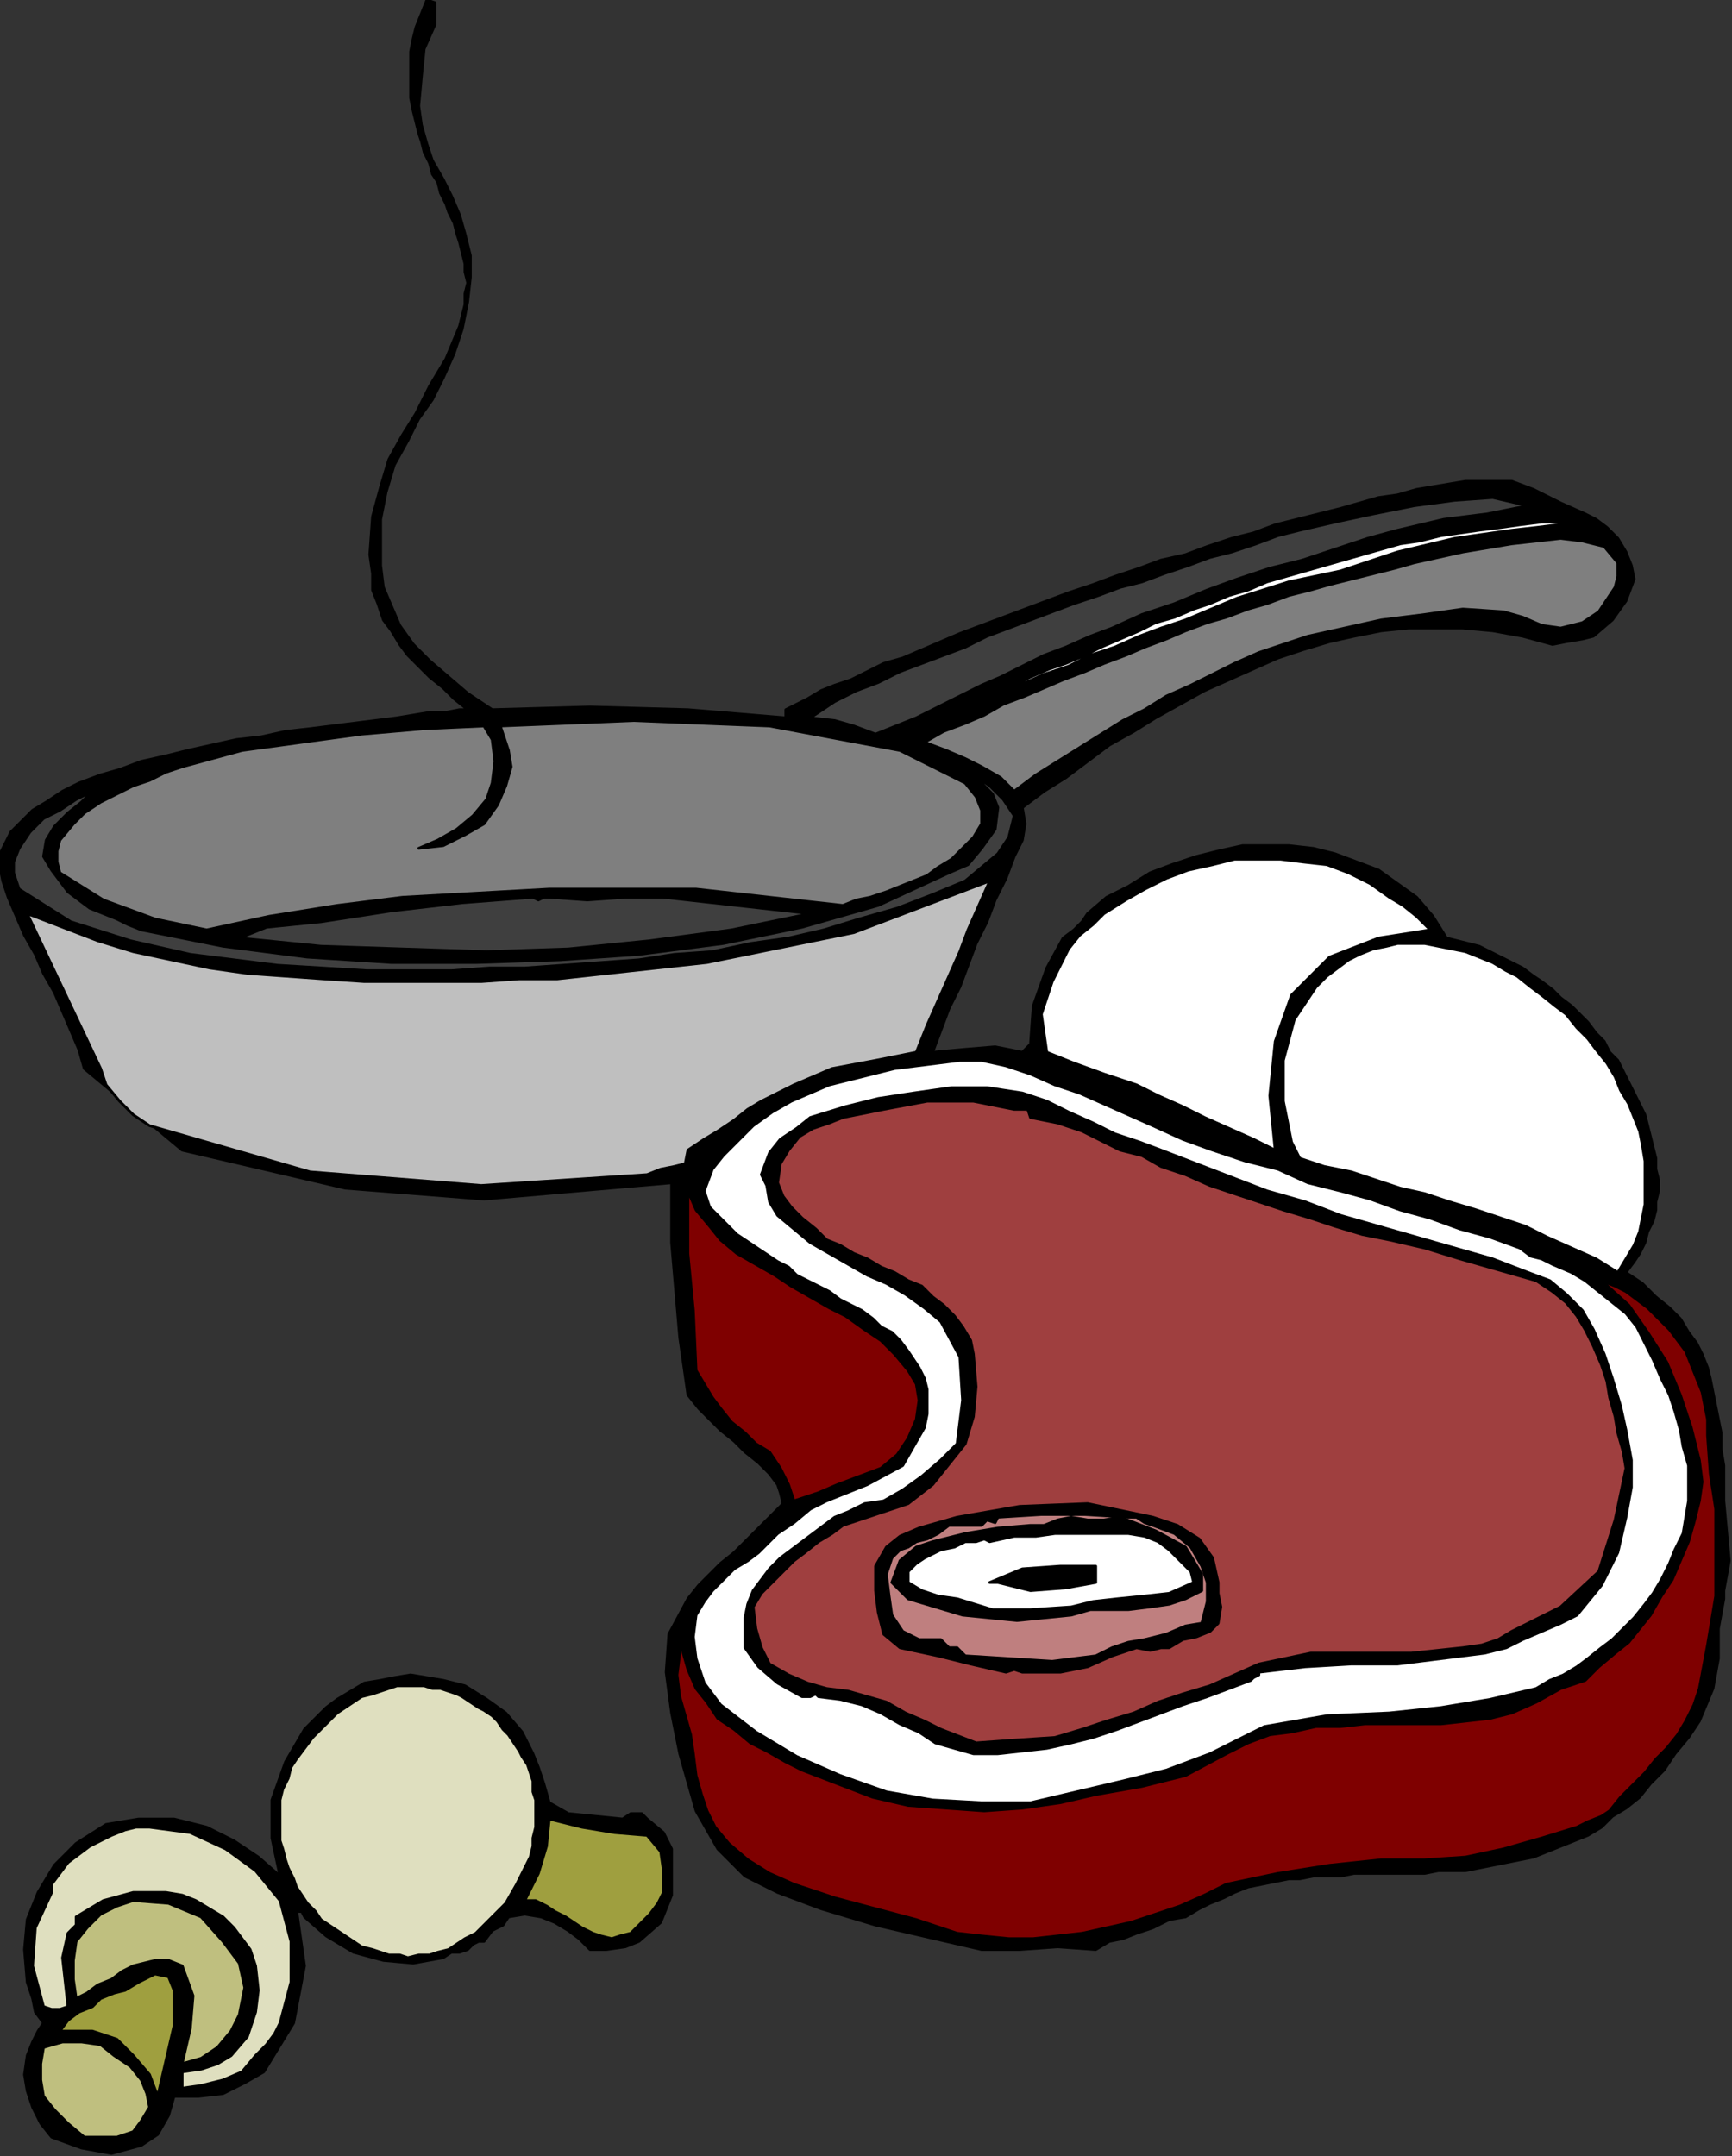 <?xml version="1.0" encoding="UTF-8" standalone="no"?>
<svg
   xmlns:dc="http://purl.org/dc/elements/1.1/"
   xmlns:cc="http://creativecommons.org/ns#"
   xmlns:rdf="http://www.w3.org/1999/02/22-rdf-syntax-ns#"
   xmlns:svg="http://www.w3.org/2000/svg"
   xmlns="http://www.w3.org/2000/svg"
   xmlns:sodipodi="http://sodipodi.sourceforge.net/DTD/sodipodi-0.dtd"
   xmlns:inkscape="http://www.inkscape.org/namespaces/inkscape"
   version="1.0"
   width="107.865mm"
   height="134.281mm"
   id="svg59"
   sodipodi:docname="OBSSG515.WMF">
  <rect width="100%" height="100%" fill="#333333" stroke="none"/>
  <sodipodi:namedview
     pagecolor="#ffffff"
     bordercolor="#666666"
     borderopacity="1"
     objecttolerance="10"
     gridtolerance="10"
     guidetolerance="10"
     inkscape:pageopacity="0"
     inkscape:pageshadow="2"
     inkscape:window-width="640"
     inkscape:window-height="480"
     id="namedview61" />
  <defs
     id="defs3">
    <pattern
       id="WMFhbasepattern"
       patternUnits="userSpaceOnUse"
       width="6"
       height="6"
       x="0"
       y="0" />
  </defs>
  <path
     style="fill:#000000;fill-rule:evenodd;fill-opacity:1;stroke:#000000;stroke-width:0.64px;stroke-linecap:round;stroke-linejoin:round;stroke-miterlimit:4;stroke-dasharray:none;stroke-opacity:1;"
     d="  M 102.4,5.76   L 99.84,11.52   L 99.2,17.92   L 98.56,24.96   L 98.56,24.96   L 99.2,29.44   L 100.48,33.92   L 101.76,37.76   L 104.32,42.24   L 106.24,46.08   L 108.16,50.56   L 109.44,55.04   L 110.72,60.16   L 110.72,65.28   L 110.08,71.04   L 110.08,71.04   L 108.8,77.44   L 106.88,83.2   L 104.32,88.96   L 101.76,94.08   L 98.56,98.56   L 96,103.68   L 92.8,109.44   L 92.8,109.44   L 90.88,115.84   L 89.6,122.24   L 89.6,128   L 89.6,133.12   L 90.24,138.24   L 92.16,142.72   L 94.08,147.2   L 97.28,151.68   L 101.12,155.52   L 105.6,159.36   L 110.08,163.2   L 115.84,167.04   L 115.84,167.04   L 138.88,166.4   L 161.92,167.04   L 184.96,168.96   L 184.96,168.96   L 184.96,167.04   L 187.52,165.76   L 190.08,164.48   L 193.28,162.56   L 196.48,161.28   L 200.32,160   L 204.16,158.08   L 208,156.16   L 212.48,154.88   L 216.96,152.96   L 221.44,151.04   L 225.92,149.12   L 231.04,147.2   L 236.16,145.28   L 241.28,143.36   L 246.4,141.44   L 251.52,139.52   L 257.28,137.6   L 262.4,135.68   L 268.16,133.76   L 273.28,131.84   L 279.04,130.56   L 284.16,128.64   L 289.92,126.72   L 295.04,125.44   L 300.16,123.52   L 305.28,122.24   L 310.4,120.96   L 315.52,119.68   L 320,118.4   L 324.48,117.12   L 328.96,116.48   L 333.44,115.2   L 337.28,114.56   L 341.12,113.92   L 344.96,113.28   L 348.16,113.28   L 350.72,113.28   L 353.92,113.28   L 355.84,113.28   L 355.84,113.28   L 360.96,115.2   L 367.36,118.4   L 373.12,120.96   L 373.12,120.96   L 375.68,122.24   L 378.24,124.16   L 380.8,126.72   L 382.72,129.92   L 384,133.12   L 384.64,136.32   L 384.64,136.32   L 382.72,141.44   L 379.52,145.92   L 375.04,149.76   L 375.04,149.76   L 372.48,150.4   L 368.64,151.04   L 365.44,151.68   L 365.44,151.68   L 358.4,149.76   L 351.36,148.48   L 344.32,147.84   L 344.32,147.84   L 337.92,147.84   L 331.52,147.84   L 325.12,148.48   L 318.72,149.76   L 312.96,151.04   L 306.56,152.96   L 300.8,154.88   L 295.04,157.44   L 289.28,160   L 283.52,162.56   L 277.76,165.76   L 272,168.96   L 266.88,172.16   L 261.12,175.36   L 256,179.2   L 250.88,183.04   L 245.76,186.24   L 240.64,190.08   L 240.64,190.08   L 241.28,193.92   L 240.64,197.76   L 238.72,201.6   L 238.72,201.6   L 236.8,206.72   L 234.24,211.84   L 232.32,216.96   L 229.76,222.08   L 227.84,227.2   L 225.92,232.32   L 223.36,237.44   L 221.44,242.56   L 219.52,247.68   L 219.52,247.68   L 226.56,247.04   L 234.24,246.4   L 240.64,247.68   L 240.64,247.68   L 242.56,245.76   L 243.2,236.8   L 246.4,227.84   L 250.24,220.8   L 250.24,220.8   L 252.8,218.88   L 254.72,216.96   L 256,215.04   L 256,215.04   L 260.48,211.2   L 265.6,208.64   L 270.72,205.44   L 275.84,203.52   L 281.6,201.6   L 286.72,200.32   L 292.48,199.04   L 298.24,199.04   L 303.36,199.04   L 309.12,199.68   L 314.24,200.96   L 319.36,202.88   L 324.48,204.8   L 328.96,208   L 333.44,211.2   L 337.28,215.68   L 340.48,220.8   L 340.48,220.8   L 343.04,221.44   L 345.6,222.08   L 348.16,222.72   L 350.72,224   L 353.28,225.28   L 355.84,226.56   L 358.4,227.84   L 360.96,229.76   L 362.88,231.04   L 365.44,232.96   L 367.36,234.88   L 369.92,236.8   L 371.84,238.72   L 373.76,240.64   L 375.68,243.2   L 377.6,245.12   L 378.88,247.68   L 380.8,249.6   L 382.08,252.16   L 383.36,254.72   L 384.64,257.28   L 385.92,259.84   L 387.2,262.4   L 387.84,264.96   L 388.48,267.52   L 389.12,270.08   L 389.76,272.64   L 389.76,275.2   L 390.4,277.76   L 390.4,280.32   L 389.76,282.88   L 389.76,284.8   L 389.12,287.36   L 387.84,289.92   L 387.2,292.48   L 385.92,295.04   L 384.64,296.96   L 382.72,299.52   L 382.72,299.52   L 386.56,302.08   L 389.76,305.28   L 392.96,307.84   L 395.52,310.4   L 397.44,313.6   L 399.36,316.16   L 400.64,318.72   L 401.92,321.92   L 402.56,324.48   L 403.2,327.68   L 403.84,330.88   L 404.48,334.08   L 405.12,337.28   L 405.12,341.12   L 405.76,344.96   L 405.76,348.8   L 405.76,353.28   L 405.76,353.28   L 406.4,360.32   L 407.04,367.36   L 405.76,374.4   L 405.76,374.4   L 405.76,376.32   L 404.48,383.36   L 404.48,390.4   L 403.2,397.44   L 400,405.12   L 400,405.12   L 397.44,408.96   L 394.24,412.8   L 391.68,416.64   L 388.48,419.84   L 385.92,423.04   L 382.72,425.6   L 379.52,427.52   L 376.96,430.08   L 373.76,432   L 370.56,433.28   L 367.36,434.56   L 364.16,435.84   L 360.96,437.12   L 357.76,437.76   L 354.56,438.4   L 351.36,439.04   L 348.16,439.68   L 344.96,440.32   L 341.76,440.32   L 338.56,440.32   L 335.36,440.96   L 332.16,440.96   L 328.32,440.96   L 325.12,440.96   L 321.92,440.96   L 318.72,440.96   L 315.52,441.6   L 312.32,441.6   L 309.12,441.6   L 305.92,442.24   L 303.36,442.24   L 300.16,442.88   L 296.96,443.52   L 293.76,444.16   L 290.56,445.44   L 288,446.72   L 284.8,448   L 282.24,449.28   L 279.04,451.2   L 279.04,451.2   L 275.2,451.84   L 271.36,453.76   L 267.52,455.04   L 267.52,455.04   L 264.32,456.32   L 261.12,456.96   L 257.92,458.88   L 257.92,458.88   L 248.96,458.24   L 240,458.88   L 231.04,458.88   L 231.04,458.88   L 222.72,456.96   L 214.4,455.04   L 206.08,453.12   L 206.08,453.12   L 193.28,449.28   L 183.04,445.44   L 175.36,441.6   L 168.96,435.2   L 163.84,426.24   L 160,412.8   L 160,412.8   L 158.08,403.2   L 156.8,393.6   L 157.44,384.64   L 161.92,376.32   L 161.92,376.32   L 164.48,373.12   L 167.04,370.56   L 169.6,368   L 172.8,365.44   L 175.36,362.88   L 177.92,360.32   L 180.48,357.76   L 183.04,355.2   L 183.04,355.2   L 184.32,353.92   L 183.68,351.36   L 183.04,349.44   L 183.04,349.44   L 181.12,346.88   L 178.56,344.32   L 175.36,341.76   L 172.8,339.2   L 169.6,336.64   L 167.04,334.08   L 164.48,331.52   L 161.92,328.32   L 161.92,328.32   L 160,314.88   L 158.08,292.48   L 158.08,278.4   L 158.08,278.4   L 143.36,279.68   L 128.64,280.96   L 113.92,282.24   L 113.92,282.24   L 81.28,279.68   L 42.88,270.72   L 19.84,251.52   L 19.84,251.52   L 18.56,247.04   L 16.64,242.56   L 14.72,238.08   L 12.8,233.6   L 10.24,229.12   L 8.32,224.64   L 5.76,220.16   L 3.84,215.68   L 1.92,211.2   L 0.64,207.36   L 0.64,207.36   L 0,204.16   L 0,200.96   L 1.28,198.4   L 2.56,195.84   L 5.12,193.28   L 7.68,190.72   L 10.88,188.8   L 14.72,186.24   L 18.56,184.32   L 23.68,182.4   L 28.16,181.12   L 33.28,179.2   L 39.04,177.92   L 44.16,176.64   L 49.92,175.36   L 55.68,174.08   L 61.44,173.44   L 67.2,172.16   L 72.96,171.52   L 78.08,170.88   L 83.2,170.24   L 88.32,169.6   L 93.44,168.96   L 97.28,168.32   L 101.12,167.68   L 104.96,167.68   L 108.16,167.04   L 110.08,167.04   L 110.08,167.04   L 110.08,167.04   L 106.88,164.48   L 104.32,161.92   L 101.12,159.36   L 98.56,156.8   L 96,154.24   L 94.08,151.68   L 92.16,148.48   L 90.24,145.92   L 88.96,142.08   L 87.68,138.88   L 87.68,135.04   L 87.04,130.56   L 87.04,130.56   L 87.68,121.6   L 89.6,114.56   L 91.52,108.16   L 94.72,102.4   L 97.92,97.28   L 101.12,90.88   L 104.96,84.48   L 108.16,76.8   L 108.16,76.8   L 108.8,74.24   L 109.44,71.68   L 109.44,69.12   L 110.08,66.56   L 109.44,64   L 109.44,62.08   L 108.8,59.52   L 108.16,56.96   L 107.52,55.04   L 106.88,52.48   L 105.6,49.92   L 104.96,48   L 103.68,45.44   L 103.04,42.88   L 101.76,40.96   L 101.12,38.4   L 99.84,35.84   L 99.2,33.28   L 98.56,31.36   L 97.92,28.8   L 97.28,26.24   L 96.64,23.04   L 96.64,20.48   L 96.64,17.92   L 96.64,15.36   L 96.64,12.16   L 97.28,8.96   L 97.92,6.4   L 99.2,3.2   L 100.48,0   L 100.48,0   L 102.4,0.64   L 102.4,3.2   L 102.4,5.76  z "
     id="path5" />
  <path
     style="fill:#3f3f3f;fill-rule:evenodd;fill-opacity:1;stroke:#000000;stroke-width:0.64px;stroke-linecap:round;stroke-linejoin:round;stroke-miterlimit:4;stroke-dasharray:none;stroke-opacity:1;"
     d="  M 359.68,119.04   L 350.08,120.96   L 339.84,122.24   L 328.96,124.8   L 328.96,124.8   L 328.96,124.8   L 321.92,126.72   L 314.24,129.28   L 306.56,131.84   L 298.88,133.76   L 291.2,136.32   L 284.16,138.88   L 276.48,142.08   L 268.8,144.64   L 261.76,147.84   L 261.76,147.84   L 256.64,149.76   L 250.88,152.32   L 245.76,154.24   L 240.64,156.8   L 235.52,159.36   L 231.04,161.28   L 225.92,163.84   L 220.8,166.4   L 215.68,168.96   L 215.68,168.96   L 206.08,172.8   L 200.96,170.88   L 196.48,169.6   L 190.72,168.96   L 190.72,168.96   L 196.48,165.12   L 201.6,162.56   L 206.72,160.64   L 211.84,158.08   L 216.96,156.16   L 222.08,154.24   L 227.2,152.32   L 232.32,149.76   L 237.44,147.84   L 242.56,145.92   L 247.68,144   L 252.8,142.08   L 258.56,140.16   L 263.68,138.24   L 268.8,136.96   L 273.92,135.04   L 279.68,133.12   L 284.8,131.2   L 289.92,129.92   L 295.68,128   L 300.8,126.08   L 305.92,124.8   L 305.92,124.8   L 314.24,122.88   L 323.2,120.96   L 332.8,119.04   L 332.8,119.04   L 332.8,119.04   L 342.4,117.76   L 351.36,117.12   L 359.68,119.04  z "
     id="path7" />
  <path
     style="fill:#ffffff;fill-rule:evenodd;fill-opacity:1;stroke:#000000;stroke-width:0.64px;stroke-linecap:round;stroke-linejoin:round;stroke-miterlimit:4;stroke-dasharray:none;stroke-opacity:1;"
     d="  M 371.2,122.88   L 366.72,123.52   L 361.6,124.16   L 355.84,124.8   L 355.84,124.8   L 342.4,126.72   L 328.96,129.92   L 315.52,134.4   L 315.52,134.4   L 303.36,136.96   L 291.2,140.8   L 279.04,145.92   L 279.04,145.92   L 273.28,147.84   L 268.16,149.76   L 262.4,152.32   L 256.64,154.24   L 251.52,156.8   L 245.76,158.72   L 240,161.28   L 234.88,163.2   L 229.12,165.76   L 224,168.32   L 218.88,170.24   L 213.76,172.8   L 213.76,172.8   L 218.24,170.88   L 222.08,168.96   L 225.92,167.04   L 230.4,165.12   L 234.24,163.2   L 238.72,161.28   L 242.56,159.36   L 247.04,157.44   L 250.88,156.16   L 255.36,154.24   L 259.2,152.32   L 263.68,150.4   L 268.16,148.48   L 272,146.56   L 276.48,145.28   L 280.96,143.36   L 284.8,142.08   L 289.28,140.16   L 293.76,138.88   L 298.24,136.96   L 302.72,135.68   L 307.2,134.4   L 311.68,133.12   L 316.16,131.84   L 320.64,130.56   L 325.12,129.28   L 329.6,128   L 334.08,127.36   L 339.2,126.08   L 343.68,125.44   L 348.16,124.8   L 353.28,124.16   L 357.76,123.52   L 362.88,122.88   L 367.36,122.88   L 367.36,122.88   L 368.64,122.88   L 369.92,122.88   L 371.2,122.88  z "
     id="path9" />
  <path
     style="fill:#7f7f7f;fill-rule:evenodd;fill-opacity:1;stroke:#000000;stroke-width:0.64px;stroke-linecap:round;stroke-linejoin:round;stroke-miterlimit:4;stroke-dasharray:none;stroke-opacity:1;"
     d="  M 380.8,132.48   L 380.8,135.68   L 380.16,138.24   L 378.88,140.16   L 378.88,140.16   L 376.32,144   L 372.48,146.56   L 367.36,147.84   L 367.36,147.84   L 362.88,147.2   L 358.4,145.28   L 353.92,144   L 353.92,144   L 344.32,143.36   L 335.36,144.64   L 325.12,145.92   L 325.12,145.92   L 319.36,147.2   L 313.6,148.48   L 307.84,149.76   L 302.08,151.68   L 296.32,153.6   L 290.56,156.16   L 285.44,158.72   L 280.32,161.28   L 274.56,163.84   L 269.44,167.04   L 264.32,169.6   L 259.2,172.8   L 254.08,176   L 248.96,179.2   L 243.84,182.4   L 238.72,186.24   L 238.72,186.24   L 235.52,183.04   L 231.04,180.48   L 227.2,178.56   L 222.72,176.64   L 217.6,174.72   L 217.6,174.72   L 222.08,172.16   L 227.2,170.24   L 231.68,168.32   L 236.16,165.76   L 241.28,163.84   L 245.76,161.92   L 250.24,160   L 255.36,158.08   L 259.84,156.16   L 264.96,154.24   L 269.44,152.32   L 274.56,150.4   L 279.04,148.48   L 284.16,146.56   L 288.64,145.28   L 293.76,143.36   L 298.24,142.08   L 303.36,140.16   L 308.48,138.88   L 312.96,137.6   L 318.08,136.32   L 323.2,135.04   L 328.32,133.76   L 332.8,132.48   L 332.8,132.48   L 344.32,129.92   L 355.84,128   L 367.36,126.72   L 367.36,126.72   L 372.48,127.36   L 377.6,128.64   L 380.8,132.48  z "
     id="path11" />
  <path
     style="fill:#7f7f7f;fill-rule:evenodd;fill-opacity:1;stroke:#000000;stroke-width:0.64px;stroke-linecap:round;stroke-linejoin:round;stroke-miterlimit:4;stroke-dasharray:none;stroke-opacity:1;"
     d="  M 227.2,184.32   L 229.76,187.52   L 231.04,190.72   L 231.04,193.92   L 231.04,193.92   L 229.12,197.12   L 226.56,199.68   L 224,202.24   L 220.8,204.16   L 218.24,206.08   L 215.04,207.36   L 211.84,208.64   L 208.64,209.92   L 204.8,211.2   L 201.6,211.84   L 198.4,213.12   L 198.4,213.12   L 163.84,209.28   L 129.28,209.28   L 94.72,211.2   L 94.72,211.2   L 79.36,213.12   L 63.36,215.68   L 48.64,218.88   L 48.64,218.88   L 36.48,216.32   L 24.32,211.84   L 14.08,205.44   L 14.08,205.44   L 13.44,202.88   L 13.44,200.32   L 14.08,197.76   L 14.08,197.76   L 17.28,193.92   L 19.84,191.36   L 23.68,188.8   L 27.52,186.88   L 31.36,184.96   L 35.2,183.68   L 39.04,181.76   L 42.88,180.48   L 42.88,180.48   L 56.96,176.64   L 71.04,174.72   L 85.12,172.8   L 99.84,171.52   L 113.92,170.88   L 113.92,170.88   L 115.84,174.08   L 116.48,179.2   L 115.84,184.32   L 115.84,184.32   L 114.56,188.16   L 111.36,192   L 107.52,195.2   L 103.04,197.76   L 98.56,199.68   L 98.56,199.68   L 98.56,199.68   L 104.32,199.04   L 109.44,196.48   L 113.92,193.92   L 113.92,193.92   L 117.12,189.44   L 119.04,184.96   L 120.32,180.48   L 119.68,176.64   L 119.68,176.64   L 117.76,170.88   L 149.12,169.6   L 181.12,170.88   L 211.84,176.64   L 211.84,176.64   L 216.96,179.2   L 222.08,181.76   L 227.2,184.32  z "
     id="path13" />
  <path
     style="fill:#3f3f3f;fill-rule:evenodd;fill-opacity:1;stroke:#000000;stroke-width:0.64px;stroke-linecap:round;stroke-linejoin:round;stroke-miterlimit:4;stroke-dasharray:none;stroke-opacity:1;"
     d="  M 238.72,192   L 237.44,197.12   L 234.88,200.96   L 231.04,204.16   L 227.2,207.36   L 227.2,207.36   L 219.52,210.56   L 211.2,213.76   L 202.24,216.32   L 193.92,218.88   L 185.6,220.8   L 176.64,222.08   L 167.68,224   L 158.72,224.64   L 150.4,225.92   L 141.44,226.56   L 132.48,227.2   L 123.52,227.84   L 115.2,227.84   L 106.24,228.48   L 106.24,228.48   L 86.4,228.48   L 65.28,227.2   L 44.8,224.64   L 44.8,224.64   L 30.72,221.44   L 16.64,216.96   L 4.48,209.28   L 4.48,209.28   L 3.2,205.44   L 3.2,202.88   L 4.48,199.68   L 4.48,199.68   L 7.04,195.84   L 10.24,192.64   L 14.08,190.72   L 17.92,188.16   L 21.76,186.24   L 21.76,186.24   L 19.2,188.8   L 16,191.36   L 12.8,194.56   L 10.88,197.76   L 10.24,201.6   L 10.24,201.6   L 12.16,204.8   L 14.08,207.36   L 16,209.92   L 18.56,211.84   L 21.12,213.76   L 24.32,215.04   L 27.52,216.32   L 30.08,217.6   L 33.28,218.88   L 33.28,218.88   L 52.48,222.72   L 72.32,225.28   L 92.16,226.56   L 112,226.56   L 131.84,225.92   L 150.4,224.64   L 150.4,224.64   L 170.24,222.08   L 188.8,218.24   L 206.72,213.12   L 223.36,205.44   L 223.36,205.44   L 227.84,203.52   L 231.04,199.68   L 234.24,195.2   L 234.88,190.08   L 234.88,190.08   L 233.6,186.88   L 231.04,184.32   L 229.12,182.4   L 229.12,182.4   L 232.96,184.96   L 236.16,188.16   L 238.72,192  z "
     id="path15" />
  <path
     style="fill:#ffffff;fill-rule:evenodd;fill-opacity:1;stroke:#000000;stroke-width:0.64px;stroke-linecap:round;stroke-linejoin:round;stroke-miterlimit:4;stroke-dasharray:none;stroke-opacity:1;"
     d="  M 336.64,218.88   L 324.48,220.8   L 312.96,225.28   L 304,234.24   L 304,234.24   L 300.16,245.12   L 298.88,257.92   L 300.16,270.72   L 300.16,270.72   L 295.04,268.16   L 289.28,265.6   L 283.52,263.04   L 278.4,260.48   L 272.64,257.92   L 267.52,255.36   L 267.52,255.36   L 259.84,252.8   L 252.8,250.24   L 246.4,247.68   L 246.4,247.68   L 245.76,243.2   L 245.12,238.72   L 246.4,234.88   L 247.68,231.04   L 249.6,227.2   L 251.52,223.36   L 254.08,220.16   L 257.28,217.6   L 259.84,215.04   L 259.84,215.04   L 264.96,211.84   L 269.44,209.28   L 274.56,206.72   L 279.68,204.8   L 285.44,203.52   L 290.56,202.24   L 296.32,202.24   L 301.44,202.24   L 306.56,202.88   L 312.32,203.52   L 317.44,205.44   L 322.56,208   L 327.04,211.2   L 327.04,211.2   L 330.24,213.12   L 333.44,215.68   L 336.64,218.88  z "
     id="path17" />
  <path
     style="fill:#bfbfbf;fill-rule:evenodd;fill-opacity:1;stroke:#000000;stroke-width:0.64px;stroke-linecap:round;stroke-linejoin:round;stroke-miterlimit:4;stroke-dasharray:none;stroke-opacity:1;"
     d="  M 215.68,247.68   L 206.08,249.6   L 195.84,251.52   L 186.88,255.36   L 186.88,255.36   L 183.04,257.28   L 179.2,259.2   L 176,261.12   L 172.8,263.68   L 168.96,266.24   L 165.76,268.16   L 161.92,270.72   L 161.92,270.72   L 161.28,273.92   L 158.72,274.56   L 155.52,275.2   L 152.32,276.48   L 152.32,276.48   L 113.28,279.04   L 72.96,275.84   L 35.2,264.96   L 35.2,264.96   L 31.36,262.4   L 28.16,259.2   L 24.96,255.36   L 23.68,251.52   L 23.68,251.52   L 6.4,215.04   L 14.72,218.24   L 23.04,221.44   L 31.36,224   L 40.32,225.92   L 49.28,227.84   L 58.24,229.12   L 67.2,229.76   L 76.16,230.4   L 85.76,231.04   L 94.72,231.04   L 103.68,231.04   L 113.28,231.04   L 122.24,230.4   L 131.2,230.4   L 131.2,230.4   L 166.4,226.56   L 200.96,219.52   L 232.96,207.36   L 232.96,207.36   L 230.4,213.12   L 227.84,218.88   L 225.92,224   L 223.36,229.76   L 220.8,235.52   L 218.24,241.28   L 215.68,247.68  z "
     id="path19" />
  <path
     style="fill:#3f3f3f;fill-rule:evenodd;fill-opacity:1;stroke:#000000;stroke-width:0.64px;stroke-linecap:round;stroke-linejoin:round;stroke-miterlimit:4;stroke-dasharray:none;stroke-opacity:1;"
     d="  M 156.16,211.2   L 167.68,212.48   L 179.2,213.76   L 190.72,215.04   L 190.72,215.04   L 172.16,218.88   L 152.96,221.44   L 133.76,223.36   L 114.56,224   L 94.72,223.36   L 75.52,222.72   L 56.32,220.8   L 56.32,220.8   L 62.72,218.24   L 69.12,217.6   L 75.52,216.96   L 75.52,216.96   L 92.16,214.4   L 108.8,212.48   L 125.44,211.2   L 125.44,211.2   L 126.72,211.84   L 128,211.2   L 129.28,211.2   L 129.28,211.2   L 138.24,211.84   L 147.2,211.2   L 156.16,211.2  z "
     id="path21" />
  <path
     style="fill:#ffffff;fill-rule:evenodd;fill-opacity:1;stroke:#000000;stroke-width:0.64px;stroke-linecap:round;stroke-linejoin:round;stroke-miterlimit:4;stroke-dasharray:none;stroke-opacity:1;"
     d="  M 380.8,299.52   L 375.68,296.32   L 369.92,293.76   L 364.16,291.2   L 359.04,288.64   L 353.28,286.72   L 347.52,284.8   L 341.12,282.88   L 335.36,280.96   L 329.6,279.68   L 323.84,277.76   L 318.08,275.84   L 311.68,274.56   L 305.92,272.64   L 305.92,272.64   L 305.28,271.36   L 304.64,270.08   L 304,268.8   L 304,268.8   L 302.08,259.2   L 302.08,249.6   L 304.64,240   L 309.76,232.32   L 309.76,232.32   L 312.32,229.76   L 314.88,227.84   L 317.44,225.92   L 320,224.64   L 323.2,223.36   L 326.4,222.72   L 328.96,222.08   L 332.16,222.08   L 335.36,222.08   L 338.56,222.72   L 341.76,223.36   L 344.96,224   L 348.16,225.28   L 351.36,226.56   L 354.56,228.48   L 357.12,229.76   L 360.32,232.32   L 362.88,234.24   L 366.08,236.8   L 368.64,238.72   L 371.2,241.92   L 373.76,244.48   L 375.68,247.04   L 378.24,250.24   L 380.16,253.44   L 381.44,256.64   L 383.36,259.84   L 384.64,263.04   L 385.92,266.24   L 386.56,269.44   L 387.2,273.28   L 387.2,276.48   L 387.2,279.68   L 387.2,283.52   L 386.56,286.72   L 385.92,289.92   L 384.64,293.12   L 382.72,296.32   L 380.8,299.52  z "
     id="path23" />
  <path
     style="fill:#ffffff;fill-rule:evenodd;fill-opacity:1;stroke:#000000;stroke-width:0.64px;stroke-linecap:round;stroke-linejoin:round;stroke-miterlimit:4;stroke-dasharray:none;stroke-opacity:1;"
     d="  M 231.04,249.6   L 236.8,250.88   L 242.56,252.8   L 248.32,255.36   L 254.08,257.28   L 259.84,259.84   L 265.6,262.4   L 271.36,264.96   L 271.36,264.96   L 278.4,268.16   L 285.44,270.72   L 293.12,273.28   L 300.8,275.2   L 307.84,278.4   L 307.84,278.4   L 315.52,280.32   L 322.56,282.24   L 329.6,284.8   L 336.64,286.72   L 343.68,289.28   L 350.72,291.2   L 357.76,293.76   L 357.76,293.76   L 360.32,295.68   L 362.88,296.32   L 365.44,297.6   L 365.44,297.6   L 369.92,299.52   L 373.12,301.44   L 376.32,304   L 379.52,306.56   L 382.72,309.12   L 382.72,309.12   L 385.28,312.32   L 387.2,316.16   L 389.12,320   L 391.04,324.48   L 392.96,328.32   L 394.24,332.16   L 395.52,336.64   L 396.16,340.48   L 397.44,344.96   L 397.44,348.8   L 397.44,353.28   L 396.8,357.12   L 396.16,360.96   L 394.24,364.8   L 394.24,364.8   L 392.96,368   L 391.04,371.84   L 389.12,375.04   L 387.2,377.6   L 384.64,380.8   L 382.08,383.36   L 379.52,385.92   L 376.96,387.84   L 373.76,390.4   L 371.2,392.32   L 368,394.24   L 364.8,395.52   L 361.6,397.44   L 361.6,397.44   L 350.72,400   L 339.2,401.92   L 327.04,403.2   L 327.04,403.2   L 312.32,403.84   L 297.6,406.4   L 284.8,412.8   L 284.8,412.8   L 274.56,416.64   L 264.32,419.2   L 253.44,421.76   L 242.56,424.32   L 242.56,424.32   L 231.04,424.32   L 219.52,423.68   L 208.64,421.76   L 197.76,417.92   L 187.52,413.44   L 177.92,407.68   L 169.6,401.28   L 169.6,401.28   L 165.76,396.16   L 163.84,390.4   L 163.2,385.28   L 163.84,380.16   L 163.84,380.16   L 165.76,376.96   L 167.68,374.4   L 170.24,371.84   L 172.8,369.28   L 176,367.36   L 178.56,365.44   L 181.12,362.88   L 183.04,360.96   L 183.04,360.96   L 186.88,358.4   L 190.72,355.2   L 194.56,353.28   L 194.56,353.28   L 204.16,349.44   L 212.48,344.96   L 217.6,336   L 217.6,336   L 218.24,332.8   L 218.24,329.6   L 218.24,327.04   L 217.6,324.48   L 216.32,321.92   L 215.04,320   L 213.76,318.08   L 211.84,315.52   L 209.92,313.6   L 207.36,312.32   L 205.44,310.4   L 202.88,308.48   L 200.32,307.2   L 197.76,305.92   L 195.2,304   L 192.64,302.72   L 190.08,301.44   L 187.52,300.16   L 185.6,298.24   L 183.04,296.96   L 181.12,295.68   L 181.12,295.68   L 177.28,293.12   L 173.44,290.56   L 170.24,287.36   L 167.04,284.16   L 165.76,280.32   L 165.76,280.32   L 167.68,275.2   L 170.24,272   L 173.44,268.8   L 173.44,268.8   L 177.28,264.96   L 181.76,261.76   L 186.24,259.2   L 190.72,257.28   L 195.2,255.36   L 200.32,254.08   L 205.44,252.8   L 210.56,251.52   L 215.68,250.88   L 220.8,250.24   L 225.92,249.6   L 231.04,249.6  z "
     id="path25" />
  <path
     style="fill:#000000;fill-rule:evenodd;fill-opacity:1;stroke:#000000;stroke-width:0.64px;stroke-linecap:round;stroke-linejoin:round;stroke-miterlimit:4;stroke-dasharray:none;stroke-opacity:1;"
     d="  M 273.28,270.72   L 281.6,273.92   L 289.92,277.12   L 298.24,280.32   L 298.24,280.32   L 307.2,282.88   L 315.52,286.08   L 324.48,288.64   L 333.44,291.2   L 342.4,293.76   L 351.36,296.32   L 359.68,299.52   L 359.68,299.52   L 364.8,301.44   L 368.64,304.64   L 372.48,308.48   L 375.04,312.96   L 375.04,312.96   L 377.6,318.72   L 379.52,324.48   L 381.44,330.88   L 382.72,336.64   L 384,343.68   L 384,350.08   L 382.72,357.12   L 382.72,357.12   L 380.8,365.44   L 376.96,373.12   L 371.2,380.16   L 371.2,380.16   L 367.36,382.08   L 362.88,384   L 358.4,385.92   L 354.56,387.84   L 349.44,389.12   L 344.32,389.76   L 344.32,389.76   L 339.2,390.4   L 334.08,391.04   L 328.96,391.68   L 328.96,391.68   L 318.08,391.68   L 307.2,392.32   L 296.32,393.6   L 296.32,393.6   L 296.32,394.24   L 295.04,394.88   L 294.4,395.52   L 294.4,395.52   L 289.28,397.44   L 284.16,399.36   L 278.4,401.28   L 273.28,403.2   L 268.16,405.12   L 263.04,407.04   L 257.28,408.96   L 252.16,410.24   L 246.4,411.52   L 240.64,412.16   L 234.88,412.8   L 229.12,412.8   L 229.12,412.8   L 224.64,411.52   L 220.16,410.24   L 216.32,407.68   L 211.84,405.76   L 207.36,403.2   L 202.88,401.28   L 197.76,400   L 192.64,399.36   L 192.64,399.36   L 192,398.72   L 190.72,399.36   L 188.8,399.36   L 188.8,399.36   L 183.04,396.16   L 178.56,392.32   L 175.36,387.84   L 175.36,387.84   L 175.36,384   L 175.36,380.8   L 176,377.6   L 177.28,374.4   L 179.2,371.84   L 181.12,369.28   L 183.68,366.72   L 186.24,364.8   L 188.8,362.88   L 191.36,360.96   L 193.92,359.04   L 196.48,357.12   L 196.48,357.12   L 199.68,355.84   L 203.52,353.92   L 208,353.28   L 208,353.28   L 212.48,350.72   L 216.96,347.52   L 221.44,343.68   L 225.28,339.84   L 225.28,339.84   L 226.56,329.6   L 225.92,319.36   L 221.44,311.04   L 221.44,311.04   L 217.6,307.84   L 213.12,304.64   L 208.64,302.08   L 204.16,300.16   L 199.68,297.6   L 195.2,295.04   L 190.72,292.48   L 186.88,289.28   L 183.04,286.08   L 183.04,286.08   L 181.12,282.88   L 180.48,279.04   L 179.2,276.48   L 179.2,276.48   L 181.12,271.36   L 183.68,268.16   L 187.52,265.6   L 190.72,263.04   L 190.72,263.04   L 199.04,260.48   L 206.72,258.56   L 215.04,257.28   L 224,256   L 232.32,256   L 240.64,257.28   L 240.64,257.28   L 246.4,259.2   L 251.52,261.76   L 257.28,264.32   L 262.4,266.88   L 268.16,268.8   L 273.28,270.72  z "
     id="path27" />
  <path
     style="fill:#9f3f3f;fill-rule:evenodd;fill-opacity:1;stroke:#000000;stroke-width:0.64px;stroke-linecap:round;stroke-linejoin:round;stroke-miterlimit:4;stroke-dasharray:none;stroke-opacity:1;"
     d="  M 238.72,261.12   L 240.64,261.12   L 241.92,261.12   L 242.56,263.04   L 242.56,263.04   L 248.96,264.32   L 254.72,266.24   L 259.84,268.8   L 259.84,268.8   L 263.68,270.72   L 268.8,272   L 273.28,274.56   L 273.28,274.56   L 279.04,276.48   L 284.8,279.04   L 290.56,280.96   L 296.32,282.88   L 302.08,284.8   L 308.48,286.72   L 314.24,288.64   L 320.64,290.56   L 327.04,291.84   L 327.04,291.84   L 335.36,293.76   L 343.68,296.32   L 352.64,298.88   L 361.6,301.44   L 361.6,301.44   L 365.44,304   L 368.64,306.56   L 371.2,309.76   L 373.12,312.96   L 375.04,316.8   L 376.96,321.28   L 378.24,325.12   L 378.88,328.96   L 380.16,333.44   L 380.8,337.28   L 382.08,341.76   L 382.72,345.6   L 382.72,345.6   L 380.16,357.76   L 376.32,369.92   L 367.36,378.24   L 367.36,378.24   L 363.52,380.16   L 359.68,382.08   L 355.84,384   L 352.64,385.92   L 348.8,387.2   L 344.32,387.84   L 344.32,387.84   L 332.16,389.12   L 320,389.12   L 308.48,389.12   L 296.32,391.68   L 296.32,391.68   L 290.56,394.24   L 284.8,396.8   L 278.4,398.72   L 272.64,400.64   L 266.88,403.2   L 260.48,405.12   L 254.72,407.04   L 248.32,408.96   L 248.32,408.96   L 238.72,409.6   L 229.76,410.24   L 221.44,407.04   L 221.44,407.04   L 217.6,405.12   L 213.12,403.2   L 208.64,400.64   L 204.16,399.36   L 199.68,398.08   L 194.56,397.44   L 194.56,397.44   L 190.08,396.16   L 185.6,394.24   L 181.12,391.68   L 181.12,391.68   L 179.2,387.84   L 177.92,383.36   L 177.28,378.24   L 177.28,378.24   L 179.2,375.04   L 181.76,372.48   L 184.32,369.92   L 186.88,367.36   L 189.44,365.44   L 192.64,362.88   L 195.84,360.96   L 198.4,359.04   L 198.4,359.04   L 206.08,356.48   L 213.76,353.92   L 219.52,349.44   L 219.52,349.44   L 227.2,339.84   L 229.12,333.44   L 229.76,326.4   L 229.12,318.72   L 229.12,318.72   L 228.48,315.52   L 226.56,312.32   L 224.64,309.76   L 222.08,307.2   L 219.52,305.28   L 216.96,302.72   L 213.76,301.44   L 210.56,299.52   L 207.36,298.24   L 204.16,296.32   L 200.96,295.04   L 197.76,293.12   L 194.56,291.84   L 194.56,291.84   L 192,289.28   L 188.8,286.72   L 186.24,284.16   L 184.32,281.6   L 183.04,278.4   L 183.04,278.4   L 183.68,273.92   L 185.6,270.72   L 188.16,267.52   L 191.36,265.6   L 195.2,264.32   L 198.4,263.04   L 198.4,263.04   L 208,261.12   L 218.24,259.2   L 229.12,259.2   L 238.72,261.12  z "
     id="path29" />
  <path
     style="fill:#7f0000;fill-rule:evenodd;fill-opacity:1;stroke:#000000;stroke-width:0.64px;stroke-linecap:round;stroke-linejoin:round;stroke-miterlimit:4;stroke-dasharray:none;stroke-opacity:1;"
     d="  M 169.6,291.84   L 173.44,295.04   L 177.92,297.6   L 182.4,300.16   L 186.24,302.72   L 190.72,305.28   L 195.2,307.84   L 199.04,309.76   L 203.52,312.96   L 207.36,315.52   L 210.56,318.72   L 213.76,322.56   L 213.76,322.56   L 215.68,325.76   L 216.32,329.6   L 215.68,334.08   L 215.68,334.08   L 213.76,338.56   L 211.2,342.4   L 207.36,345.6   L 202.24,347.52   L 202.24,347.52   L 197.12,349.44   L 192.64,351.36   L 186.88,353.28   L 186.88,353.28   L 185.6,349.44   L 183.68,345.6   L 181.12,341.76   L 181.12,341.76   L 177.92,339.84   L 175.36,337.28   L 172.16,334.72   L 169.6,331.52   L 167.68,328.96   L 165.76,325.76   L 163.84,322.56   L 163.84,322.56   L 163.2,308.48   L 161.92,295.04   L 161.92,282.24   L 161.92,282.24   L 161.92,280.32   L 163.84,284.8   L 167.04,288.64   L 169.6,291.84  z "
     id="path31" />
  <path
     style="fill:#7f0000;fill-rule:evenodd;fill-opacity:1;stroke:#000000;stroke-width:0.64px;stroke-linecap:round;stroke-linejoin:round;stroke-miterlimit:4;stroke-dasharray:none;stroke-opacity:1;"
     d="  M 401.92,337.92   L 402.56,346.88   L 403.84,355.2   L 403.84,364.8   L 403.84,364.8   L 403.84,375.68   L 401.92,387.2   L 400,397.44   L 400,397.44   L 398.72,401.28   L 396.8,405.12   L 394.88,408.32   L 392.32,411.52   L 389.76,414.08   L 387.2,417.28   L 384.64,419.84   L 381.44,423.04   L 378.88,426.24   L 378.88,426.24   L 376.96,427.52   L 373.76,428.8   L 371.2,430.08   L 371.2,430.08   L 362.88,432.64   L 353.92,435.2   L 344.96,437.12   L 335.36,437.76   L 325.12,437.76   L 325.12,437.76   L 312.96,439.04   L 300.8,440.96   L 288.64,443.52   L 288.64,443.52   L 283.52,446.08   L 277.76,448.64   L 272,450.56   L 266.24,452.48   L 260.48,453.76   L 254.72,455.04   L 248.96,455.68   L 243.2,456.32   L 237.44,456.32   L 231.04,455.68   L 225.28,455.04   L 225.28,455.04   L 215.68,451.84   L 206.08,449.28   L 196.48,446.72   L 186.88,443.52   L 186.88,443.52   L 181.12,440.96   L 176,437.76   L 171.52,433.92   L 171.52,433.92   L 168.32,430.08   L 166.4,426.24   L 165.12,422.4   L 163.84,417.92   L 163.2,412.8   L 162.56,408.32   L 161.28,403.84   L 160,399.36   L 160,399.36   L 159.36,394.24   L 160,389.12   L 160,384   L 160,384   L 160.64,388.48   L 161.92,392.96   L 163.84,397.44   L 166.4,400.64   L 168.96,404.48   L 172.8,407.04   L 176.64,410.24   L 180.48,412.16   L 184.96,414.72   L 188.8,416.64   L 188.8,416.64   L 197.12,419.84   L 205.44,423.04   L 213.76,424.96   L 222.72,425.6   L 231.68,426.24   L 240.64,425.6   L 249.6,424.32   L 257.92,422.4   L 257.92,422.4   L 268.8,420.48   L 279.04,417.92   L 288.64,412.8   L 288.64,412.8   L 293.76,410.24   L 298.88,408.32   L 304,407.68   L 309.76,406.4   L 315.52,406.4   L 321.28,405.76   L 327.04,405.76   L 333.44,405.76   L 339.2,405.76   L 344.96,405.12   L 350.72,404.48   L 355.84,403.2   L 355.84,403.2   L 361.6,400.64   L 367.36,397.44   L 373.12,395.52   L 373.12,395.52   L 376.32,392.32   L 380.16,389.12   L 383.36,386.56   L 385.92,383.36   L 388.48,380.16   L 388.48,380.16   L 391.04,375.68   L 393.6,371.84   L 395.52,367.36   L 397.44,362.88   L 398.72,358.4   L 400,353.28   L 400.64,348.8   L 400,343.68   L 400,343.68   L 398.08,336   L 395.52,328.32   L 392.32,320.64   L 387.84,313.6   L 383.36,307.2   L 376.96,301.44   L 376.96,301.44   L 376.96,301.44   L 380.16,302.72   L 382.72,304   L 385.28,305.92   L 387.84,307.84   L 390.4,310.4   L 392.96,312.96   L 394.88,315.52   L 396.8,318.08   L 398.08,321.28   L 399.36,324.48   L 400.64,327.68   L 401.28,330.88   L 401.92,334.08   L 401.92,337.92  z "
     id="path33" />
  <path
     style="fill:#000000;fill-rule:evenodd;fill-opacity:1;stroke:#000000;stroke-width:0.64px;stroke-linecap:round;stroke-linejoin:round;stroke-miterlimit:4;stroke-dasharray:none;stroke-opacity:1;"
     d="  M 277.12,359.04   L 282.24,362.24   L 285.44,366.72   L 286.72,372.48   L 286.72,372.48   L 286.72,375.04   L 287.36,378.24   L 286.72,382.08   L 286.72,382.08   L 284.8,384   L 281.6,385.28   L 278.4,385.92   L 275.2,387.84   L 275.2,387.84   L 273.28,387.84   L 270.72,388.48   L 267.52,387.84   L 267.52,387.84   L 261.76,389.76   L 256,392.32   L 249.6,393.6   L 242.56,393.6   L 242.56,393.6   L 240.64,393.6   L 238.72,392.96   L 236.8,393.6   L 236.8,393.6   L 228.48,391.68   L 220.8,389.76   L 211.84,387.84   L 211.84,387.84   L 208,384.64   L 206.72,379.52   L 206.08,374.4   L 206.08,368.64   L 206.08,368.64   L 208.64,364.16   L 211.84,361.6   L 216.32,359.68   L 220.8,358.4   L 225.28,357.12   L 225.28,357.12   L 240,354.56   L 256,353.92   L 271.36,357.12   L 271.36,357.12   L 277.12,359.04  z "
     id="path35" />
  <path
     style="fill:#bf7f7f;fill-rule:evenodd;fill-opacity:1;stroke:#000000;stroke-width:0.64px;stroke-linecap:round;stroke-linejoin:round;stroke-miterlimit:4;stroke-dasharray:none;stroke-opacity:1;"
     d="  M 265.6,357.12   L 267.52,357.12   L 269.44,358.4   L 271.36,359.04   L 271.36,359.04   L 276.48,360.96   L 280.32,364.16   L 282.88,368.64   L 282.88,368.64   L 284.16,372.48   L 284.16,376.96   L 282.88,382.08   L 282.88,382.08   L 279.04,382.72   L 274.56,384.64   L 269.44,385.92   L 269.44,385.92   L 265.6,386.56   L 261.76,387.84   L 257.92,389.76   L 257.92,389.76   L 247.68,391.04   L 237.44,390.4   L 227.2,389.76   L 227.2,389.76   L 225.28,387.84   L 223.36,387.84   L 221.44,385.92   L 221.44,385.92   L 216.32,385.92   L 212.48,384   L 209.92,380.16   L 209.92,380.16   L 209.28,375.68   L 208.64,370.56   L 209.92,366.72   L 209.92,366.72   L 211.84,364.8   L 213.76,364.16   L 215.68,362.88   L 215.68,362.88   L 218.24,362.24   L 220.8,360.96   L 223.36,359.04   L 223.36,359.04   L 223.36,359.04   L 225.92,359.04   L 228.48,359.04   L 231.04,359.04   L 231.04,359.04   L 232.32,357.76   L 234.24,358.4   L 234.88,357.12   L 234.88,357.12   L 245.12,356.48   L 255.36,356.48   L 265.6,357.12   L 265.6,357.12   L 265.6,357.12  z "
     id="path37" />
  <path
     style="fill:#000000;fill-rule:evenodd;fill-opacity:1;stroke:#000000;stroke-width:0.64px;stroke-linecap:round;stroke-linejoin:round;stroke-miterlimit:4;stroke-dasharray:none;stroke-opacity:1;"
     d="  M 263.68,357.12   L 272,360.32   L 279.04,364.16   L 282.88,370.56   L 282.88,370.56   L 282.88,374.4   L 279.04,376.32   L 275.2,377.6   L 270.72,378.24   L 265.6,378.88   L 261.12,378.88   L 256.64,378.88   L 252.16,380.16   L 252.16,380.16   L 239.36,381.44   L 226.56,380.16   L 213.76,376.32   L 213.76,376.32   L 212.48,375.04   L 211.2,373.76   L 209.92,372.48   L 209.92,372.48   L 211.84,367.36   L 215.68,364.16   L 219.52,362.88   L 219.52,362.88   L 227.2,360.96   L 234.88,359.68   L 242.56,359.04   L 242.56,359.04   L 245.76,359.04   L 248.96,357.76   L 252.16,357.12   L 252.16,357.12   L 256,357.76   L 259.84,357.76   L 263.68,357.12  z "
     id="path39" />
  <path
     style="fill:#ffffff;fill-rule:evenodd;fill-opacity:1;stroke:#000000;stroke-width:0.64px;stroke-linecap:round;stroke-linejoin:round;stroke-miterlimit:4;stroke-dasharray:none;stroke-opacity:1;"
     d="  M 257.92,360.96   L 261.12,360.96   L 263.68,360.96   L 265.6,360.96   L 265.6,360.96   L 269.44,361.6   L 272.64,362.88   L 275.2,364.8   L 275.2,364.8   L 277.76,367.36   L 280.32,369.92   L 280.96,372.48   L 280.96,372.48   L 275.2,375.04   L 269.44,375.68   L 263.04,376.32   L 257.28,376.96   L 252.16,378.24   L 252.16,378.24   L 242.56,378.88   L 233.6,378.88   L 225.28,376.32   L 225.28,376.32   L 220.8,375.68   L 216.96,374.4   L 213.76,372.48   L 213.76,372.48   L 213.76,369.92   L 215.68,368   L 217.6,366.72   L 217.6,366.72   L 221.44,364.8   L 224.64,364.16   L 227.2,362.88   L 227.2,362.88   L 229.76,362.88   L 231.68,362.24   L 232.96,362.88   L 232.96,362.88   L 238.72,361.6   L 243.84,361.6   L 248.32,360.96   L 248.32,360.96   L 252.16,360.96   L 255.36,360.96   L 257.92,360.96  z "
     id="path41" />
  <path
     style="fill:#000000;fill-rule:evenodd;fill-opacity:1;stroke:#000000;stroke-width:0.64px;stroke-linecap:round;stroke-linejoin:round;stroke-miterlimit:4;stroke-dasharray:none;stroke-opacity:1;"
     d="  M 257.92,368.64   L 257.92,369.92   L 257.92,371.2   L 257.92,372.48   L 257.92,372.48   L 250.88,373.76   L 242.56,374.4   L 234.88,372.48   L 234.88,372.48   L 234.24,372.48   L 233.6,372.48   L 232.96,372.48   L 232.96,372.48   L 240.64,369.28   L 249.6,368.64   L 257.92,368.64  z "
     id="path43" />
  <path
     style="fill:#000000;fill-rule:evenodd;fill-opacity:1;stroke:#000000;stroke-width:0.64px;stroke-linecap:round;stroke-linejoin:round;stroke-miterlimit:4;stroke-dasharray:none;stroke-opacity:1;"
     d="  M 125.44,412.8   L 126.72,416   L 128,419.84   L 129.28,424.32   L 129.28,424.32   L 133.76,426.88   L 140.16,427.52   L 146.56,428.16   L 146.56,428.16   L 148.48,426.88   L 151.04,426.88   L 152.32,428.16   L 152.32,428.16   L 156.16,431.36   L 158.08,435.2   L 158.08,439.68   L 158.08,439.68   L 158.08,446.08   L 155.52,452.48   L 150.4,456.96   L 150.4,456.96   L 147.2,458.24   L 142.72,458.88   L 138.88,458.88   L 138.88,458.88   L 136.32,456.32   L 133.76,454.4   L 130.56,452.48   L 127.36,451.2   L 123.52,450.56   L 119.68,451.2   L 119.68,451.2   L 118.4,453.12   L 115.84,454.4   L 113.92,456.96   L 113.92,456.96   L 112.64,456.96   L 111.36,457.6   L 110.08,458.88   L 110.08,458.88   L 108.16,459.52   L 106.24,459.52   L 104.32,460.8   L 104.32,460.8   L 97.28,462.08   L 90.24,461.44   L 83.2,459.52   L 76.8,455.68   L 71.68,451.2   L 71.68,451.2   L 71.04,449.92   L 70.4,449.92   L 69.76,449.28   L 69.76,449.28   L 71.68,462.72   L 69.12,476.16   L 62.08,487.68   L 62.08,487.68   L 57.6,490.24   L 52.48,492.8   L 46.72,493.44   L 40.96,493.44   L 40.96,493.44   L 39.68,497.92   L 37.12,502.4   L 33.28,504.96   L 33.28,504.96   L 26.24,506.88   L 19.2,505.6   L 12.16,503.04   L 12.16,503.04   L 9.6,499.84   L 7.68,496   L 6.4,492.16   L 5.76,488.32   L 6.4,483.84   L 6.4,483.84   L 7.68,480.64   L 8.96,478.08   L 10.24,476.16   L 10.24,476.16   L 8.32,473.6   L 7.68,470.4   L 6.4,466.56   L 6.4,466.56   L 5.76,458.88   L 6.4,451.84   L 8.96,445.44   L 12.8,439.04   L 17.92,433.92   L 17.92,433.92   L 24.96,429.44   L 32.64,428.16   L 40.96,428.16   L 48.64,430.08   L 48.64,430.08   L 55.04,433.28   L 60.8,437.12   L 65.92,441.6   L 65.92,441.6   L 65.92,441.6   L 64,432.64   L 64,423.68   L 67.2,414.72   L 71.68,407.04   L 71.68,407.04   L 74.24,404.48   L 76.8,401.92   L 79.36,400   L 82.56,398.08   L 85.76,396.16   L 89.6,395.52   L 92.8,394.88   L 96.64,394.24   L 100.48,394.88   L 104.32,395.52   L 104.32,395.52   L 109.44,396.8   L 114.56,400   L 119.04,403.2   L 122.88,407.68   L 125.44,412.8  z "
     id="path45" />
  <path
     style="fill:#dfdfbf;fill-rule:evenodd;fill-opacity:1;stroke:#000000;stroke-width:0.64px;stroke-linecap:round;stroke-linejoin:round;stroke-miterlimit:4;stroke-dasharray:none;stroke-opacity:1;"
     d="  M 115.84,451.2   L 113.92,453.12   L 112,455.04   L 109.44,456.32   L 107.52,457.6   L 105.6,458.88   L 103.04,459.52   L 101.12,460.16   L 98.56,460.16   L 96,460.8   L 94.08,460.16   L 91.52,460.16   L 89.6,459.52   L 87.68,458.88   L 85.12,458.24   L 83.2,456.96   L 81.28,455.68   L 79.36,454.4   L 77.44,453.12   L 75.52,451.84   L 74.24,449.92   L 72.32,448   L 71.04,446.08   L 69.76,444.16   L 69.12,442.24   L 67.84,439.68   L 67.2,437.76   L 66.56,435.2   L 65.92,433.28   L 65.92,430.72   L 65.92,428.16   L 65.92,425.6   L 65.92,423.68   L 66.56,421.12   L 67.84,418.56   L 68.48,416   L 69.76,414.08   L 71.68,411.52   L 73.6,408.96   L 75.52,407.04   L 75.52,407.04   L 77.44,405.12   L 79.36,403.2   L 81.28,401.92   L 83.2,400.64   L 85.12,399.36   L 87.68,398.72   L 89.6,398.08   L 91.52,397.44   L 93.44,396.8   L 95.36,396.8   L 97.92,396.8   L 99.84,396.8   L 101.76,397.44   L 103.68,397.44   L 105.6,398.08   L 107.52,398.72   L 108.8,399.36   L 110.72,400.64   L 112.64,401.92   L 113.92,402.56   L 115.84,403.84   L 117.12,405.12   L 118.4,407.04   L 119.68,408.32   L 120.96,410.24   L 122.24,412.16   L 122.88,413.44   L 124.16,415.36   L 124.8,417.28   L 125.44,419.2   L 125.44,421.76   L 126.08,423.68   L 126.08,425.6   L 126.08,428.16   L 126.08,430.08   L 125.44,432.64   L 125.44,434.56   L 124.8,437.12   L 123.52,439.68   L 123.52,439.68   L 121.6,443.52   L 119.04,448   L 115.84,451.2  z "
     id="path47" />
  <path
     style="fill:#9f9f3f;fill-rule:evenodd;fill-opacity:1;stroke:#000000;stroke-width:0.64px;stroke-linecap:round;stroke-linejoin:round;stroke-miterlimit:4;stroke-dasharray:none;stroke-opacity:1;"
     d="  M 152.32,432   L 155.52,435.84   L 156.16,440.32   L 156.16,445.44   L 156.16,445.44   L 154.88,448   L 152.96,450.56   L 150.4,453.12   L 150.4,453.12   L 148.48,455.04   L 145.92,455.68   L 144,456.32   L 141.44,455.68   L 139.52,455.04   L 136.96,453.76   L 135.04,452.48   L 133.12,451.2   L 130.56,449.92   L 128.64,448.64   L 126.08,447.36   L 123.52,447.36   L 123.52,447.36   L 126.72,440.96   L 128.64,434.56   L 129.28,428.16   L 129.28,428.16   L 136.96,430.08   L 144.64,431.36   L 152.32,432  z "
     id="path49" />
  <path
     style="fill:#dfdfbf;fill-rule:evenodd;fill-opacity:1;stroke:#000000;stroke-width:0.64px;stroke-linecap:round;stroke-linejoin:round;stroke-miterlimit:4;stroke-dasharray:none;stroke-opacity:1;"
     d="  M 65.92,447.36   L 68.48,456.96   L 68.48,466.56   L 65.92,476.16   L 65.92,476.16   L 64.64,478.72   L 62.72,481.28   L 60.16,483.84   L 60.16,483.84   L 56.96,487.68   L 52.48,489.6   L 47.36,490.88   L 42.88,491.52   L 42.88,491.52   L 42.88,487.68   L 47.36,487.04   L 51.2,485.76   L 54.4,483.84   L 54.4,483.84   L 58.24,479.36   L 60.16,473.6   L 60.8,468.48   L 60.16,462.72   L 60.16,462.72   L 58.88,458.88   L 56.96,456.32   L 55.04,453.76   L 52.48,451.2   L 49.28,449.28   L 46.08,447.36   L 42.88,446.08   L 39.04,445.44   L 39.04,445.44   L 31.36,445.44   L 24.32,447.36   L 17.92,451.2   L 17.92,451.2   L 17.92,453.12   L 17.28,453.76   L 16,455.04   L 16,455.04   L 14.72,460.8   L 15.36,466.56   L 16,472.32   L 16,472.32   L 14.08,472.96   L 12.16,472.96   L 10.24,472.32   L 10.24,472.32   L 7.68,462.72   L 8.32,453.76   L 12.16,445.44   L 12.16,445.44   L 12.16,443.52   L 14.08,440.96   L 16,438.4   L 18.56,436.48   L 21.12,434.56   L 23.68,433.28   L 26.24,432   L 29.44,430.72   L 32,430.08   L 35.2,430.08   L 35.2,430.08   L 44.8,431.36   L 53.12,435.2   L 60.16,440.32   L 65.92,447.36  z "
     id="path51" />
  <path
     style="fill:#bfbf7f;fill-rule:evenodd;fill-opacity:1;stroke:#000000;stroke-width:0.64px;stroke-linecap:round;stroke-linejoin:round;stroke-miterlimit:4;stroke-dasharray:none;stroke-opacity:1;"
     d="  M 52.48,456.96   L 56.32,462.08   L 57.6,467.84   L 56.32,474.24   L 56.32,474.24   L 54.4,478.08   L 51.2,481.92   L 47.36,484.48   L 42.88,485.76   L 42.88,485.76   L 44.8,477.44   L 45.44,469.76   L 42.88,462.72   L 42.88,462.72   L 39.68,461.44   L 36.48,461.44   L 33.92,462.08   L 31.36,462.72   L 28.8,464   L 26.24,465.92   L 23.04,467.2   L 20.48,469.12   L 17.92,470.4   L 17.92,470.4   L 17.28,465.92   L 17.28,461.44   L 17.92,456.96   L 17.92,456.96   L 20.48,453.76   L 23.68,450.56   L 27.52,448.64   L 31.36,447.36   L 31.36,447.36   L 39.68,448   L 47.36,451.2   L 52.48,456.96  z "
     id="path53" />
  <path
     style="fill:#9f9f3f;fill-rule:evenodd;fill-opacity:1;stroke:#000000;stroke-width:0.64px;stroke-linecap:round;stroke-linejoin:round;stroke-miterlimit:4;stroke-dasharray:none;stroke-opacity:1;"
     d="  M 40.96,468.48   L 40.96,476.8   L 39.04,485.12   L 37.12,493.44   L 37.12,493.44   L 35.2,488.32   L 31.36,483.84   L 27.52,480   L 21.76,478.08   L 21.76,478.08   L 14.08,478.08   L 16,475.52   L 18.56,473.6   L 21.76,472.32   L 21.76,472.32   L 23.68,470.4   L 26.88,469.12   L 29.44,468.48   L 29.44,468.48   L 32.64,466.56   L 36.48,464.64   L 39.68,465.28   L 40.96,468.48  z "
     id="path55" />
  <path
     style="fill:#bfbf7f;fill-rule:evenodd;fill-opacity:1;stroke:#000000;stroke-width:0.64px;stroke-linecap:round;stroke-linejoin:round;stroke-miterlimit:4;stroke-dasharray:none;stroke-opacity:1;"
     d="  M 33.28,489.6   L 34.56,492.8   L 35.2,496   L 33.28,499.2   L 33.28,499.2   L 31.36,501.76   L 27.52,503.04   L 23.68,503.04   L 19.84,503.04   L 19.84,503.04   L 16,499.84   L 12.8,496.64   L 10.24,493.44   L 10.24,493.44   L 9.6,489.6   L 9.6,485.76   L 10.24,481.92   L 10.24,481.92   L 14.72,480.64   L 19.2,480.64   L 23.68,481.28   L 26.88,483.84   L 30.72,486.4   L 33.28,489.6  z "
     id="path57" />
</svg>
